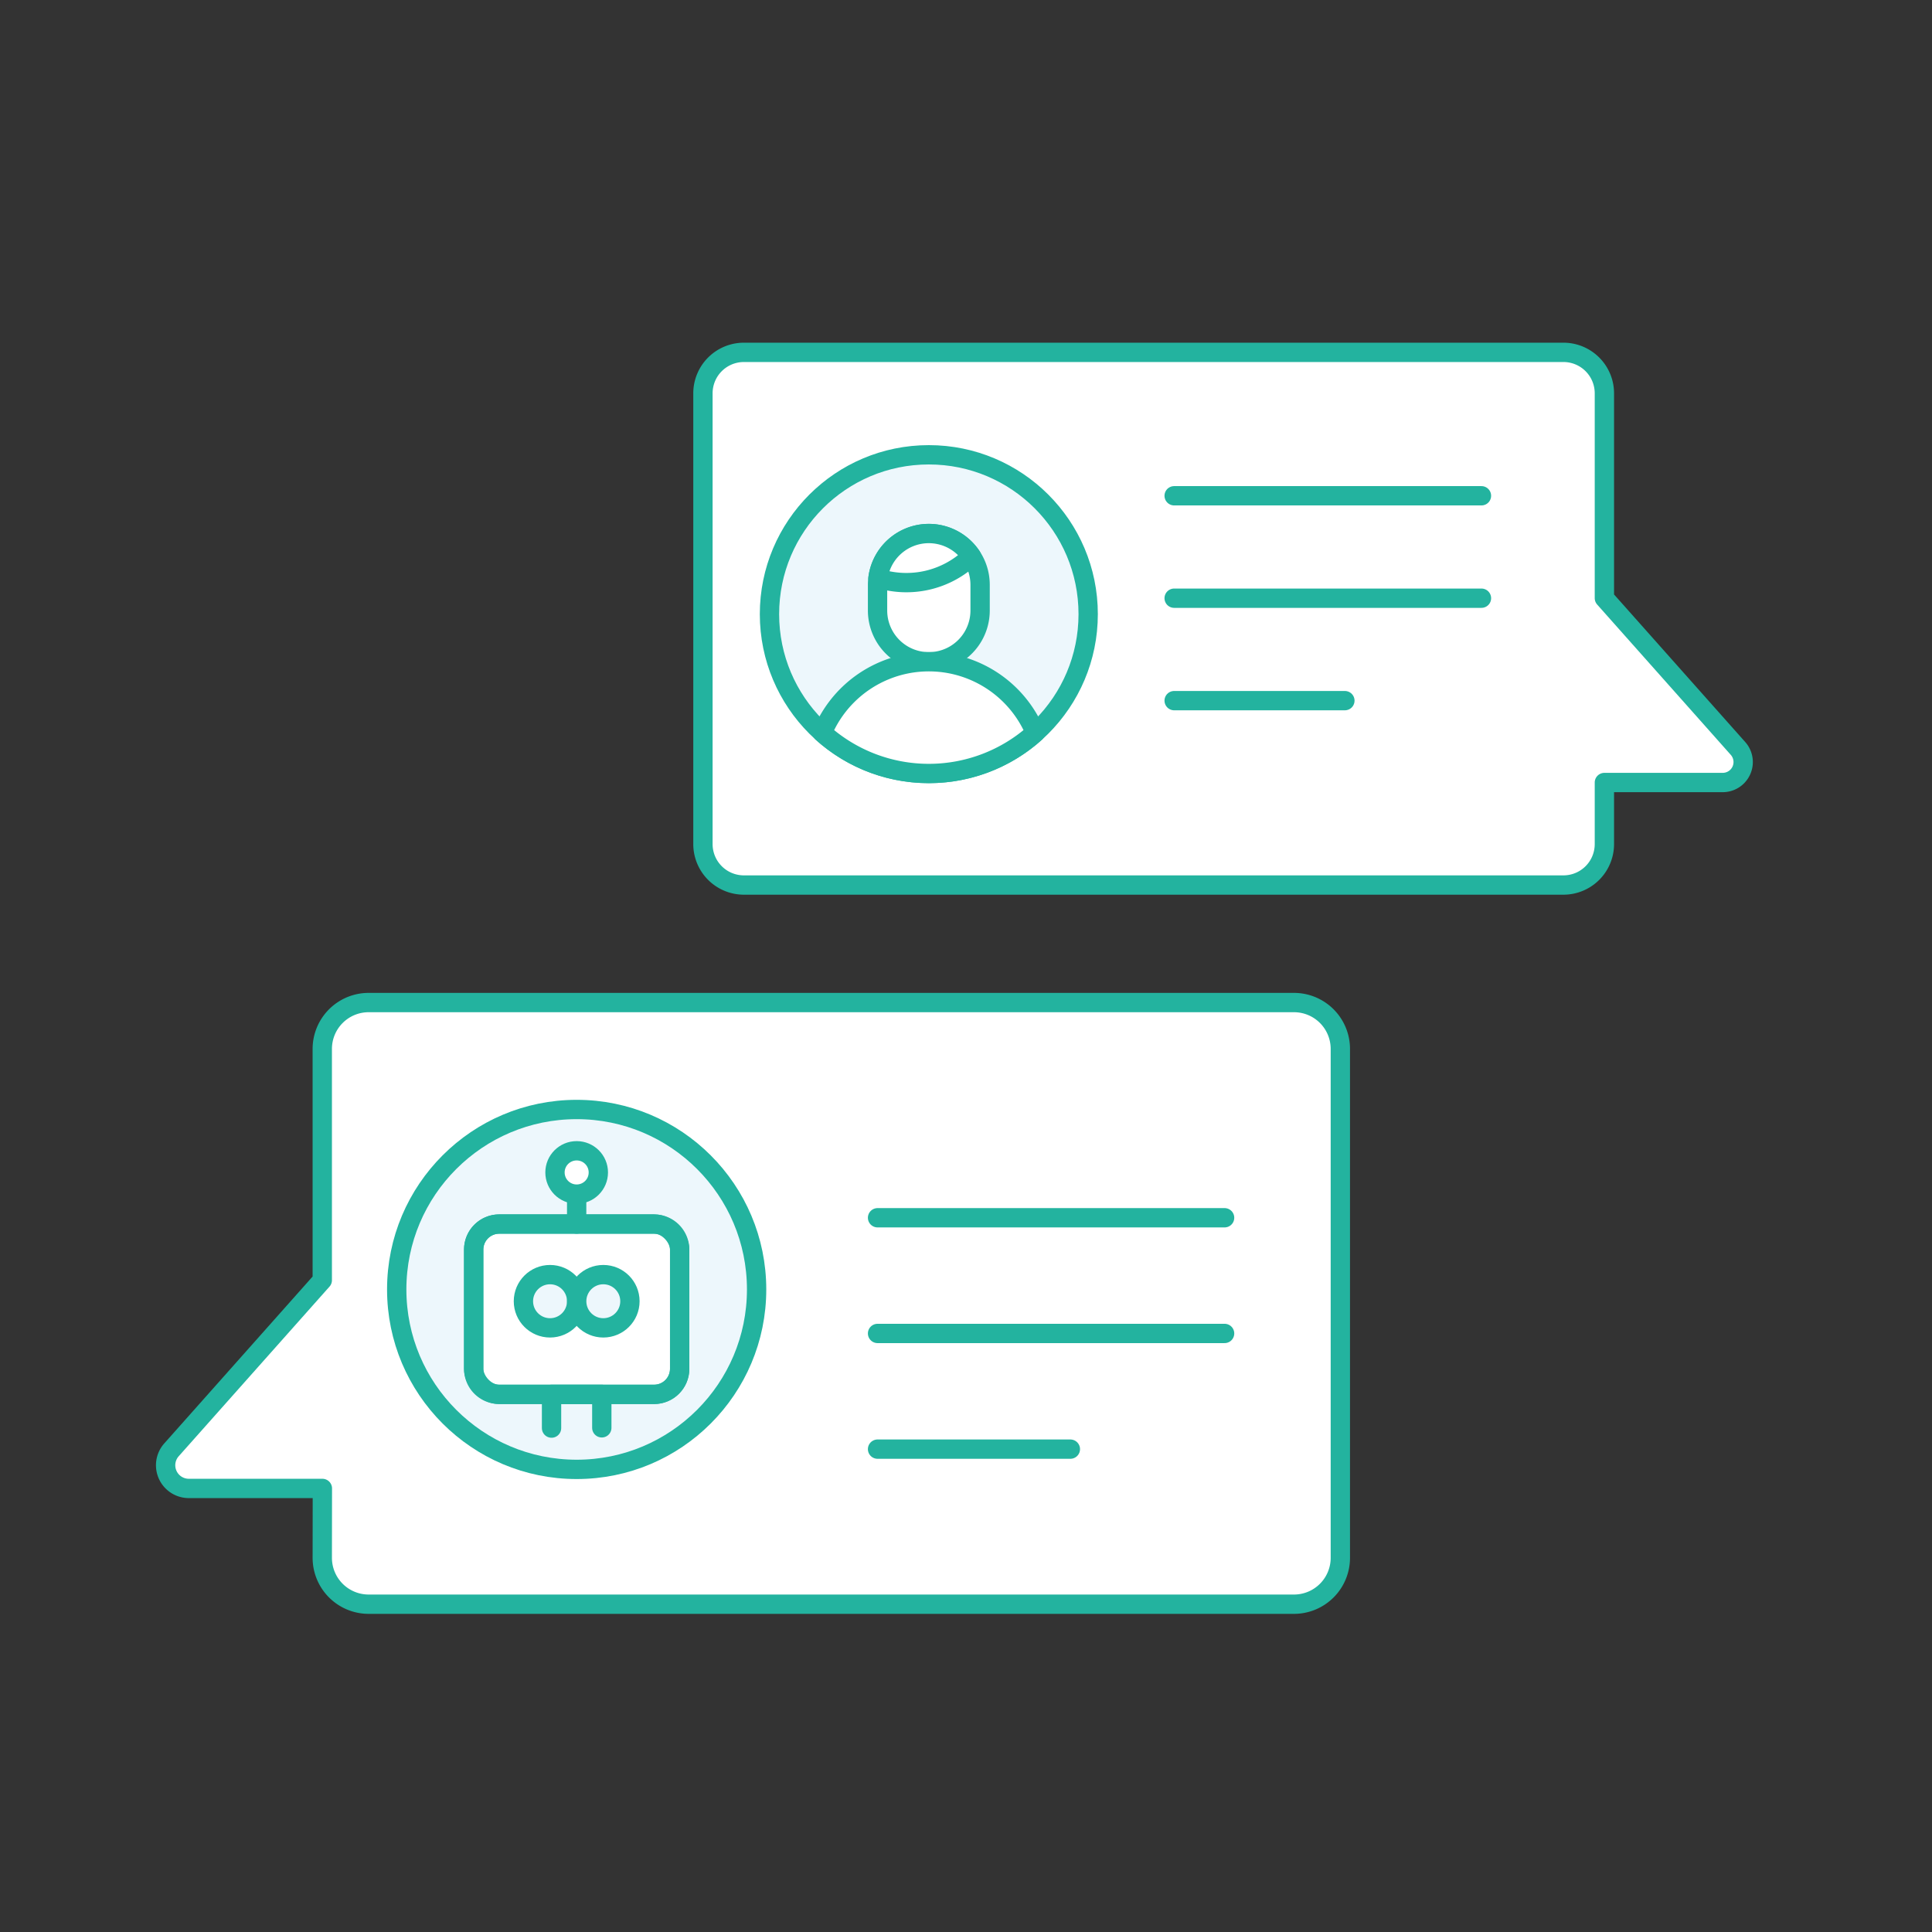 <?xml version="1.0" encoding="UTF-8"?> <svg xmlns="http://www.w3.org/2000/svg" viewBox="0 0 100 100"><rect x="0" y="0" width="100" height="100" fill="#333333" stroke="none"/><defs><style> .a { fill: #f0f2ff; } .b, .e { fill: #fff; } .b, .c, .d { stroke: #23B39F; stroke-linecap: round; stroke-linejoin: round; } .c { fill: none; } .d { fill: #EDF7FC; } </style></defs><title>chatting-with-bot-1--robot-chatbot-chatting-AI-SPEECH-BUBBLE-MESSAGE-MESSAGING-APP</title><g><g><path class="b" d="M83.043,43.688a2.12,2.12,0,0,1-2.121,2.121H38.505a2.12,2.12,0,0,1-2.121-2.121V20.359a2.12,2.12,0,0,1,2.121-2.121H80.922a2.12,2.12,0,0,1,2.121,2.121v10.6l6.915,7.779a1.06,1.06,0,0,1-.793,1.765H83.043Z"></path><g><line class="c" x1="76.68" y1="25.661" x2="60.774" y2="25.661"></line><line class="c" x1="76.68" y1="30.963" x2="60.774" y2="30.963"></line><line class="c" x1="69.611" y1="36.265" x2="60.774" y2="36.265"></line></g><path class="b" d="M16.681,80.633a2.4,2.4,0,0,0,2.395,2.4h47.9a2.4,2.4,0,0,0,2.4-2.4V54.287a2.4,2.4,0,0,0-2.4-2.395h-47.9a2.4,2.4,0,0,0-2.395,2.395V66.263L8.873,75.047a1.2,1.2,0,0,0,.9,1.994h6.913Z"></path><g><line class="c" x1="63.385" y1="63.031" x2="45.422" y2="63.031"></line><line class="c" x1="63.385" y1="69.019" x2="45.422" y2="69.019"></line><line class="c" x1="55.402" y1="75.007" x2="45.422" y2="75.007"></line></g><g><circle class="d" cx="48.076" cy="31.788" r="8.248"></circle><path class="e" d="M45.422,31.6a2.654,2.654,0,1,0,5.308,0V30.27a2.654,2.654,0,1,0-5.308,0Z"></path><path class="c" d="M45.422,31.6a2.654,2.654,0,1,0,5.308,0V30.27a2.654,2.654,0,1,0-5.308,0Z"></path><path class="b" d="M42.565,37.925a8.249,8.249,0,0,0,11.022,0,5.97,5.97,0,0,0-11.022,0Z"></path><path class="b" d="M45.444,29.927a2.653,2.653,0,0,1,4.836-1.134A4.835,4.835,0,0,1,45.444,29.927Z"></path></g><g><circle class="d" cx="29.848" cy="66.741" r="9.314"></circle><g><rect class="e" x="24.518" y="63.357" width="10.661" height="8.815" rx="1.322"></rect><rect class="c" x="24.518" y="63.357" width="10.661" height="8.815" rx="1.322"></rect><path class="c" d="M35.179,64.679V70.85a1.321,1.321,0,0,1-1.323,1.322H25.84a1.321,1.321,0,0,1-1.322-1.322V64.679a1.321,1.321,0,0,1,1.322-1.322h8.016c.053,0,.1.005.155.009A1.322,1.322,0,0,1,35.179,64.679Z"></path><line class="c" x1="29.848" y1="63.357" x2="29.848" y2="61.741"></line><circle class="b" cx="29.848" cy="60.686" r="1.122"></circle><polyline class="c" points="28.548 73.918 28.548 72.172 31.149 72.172 31.149 73.904"></polyline><g><circle class="d" cx="28.47" cy="67.352" r="1.378"></circle><circle class="d" cx="31.227" cy="67.352" r="1.378"></circle></g></g></g></g></g></svg> 